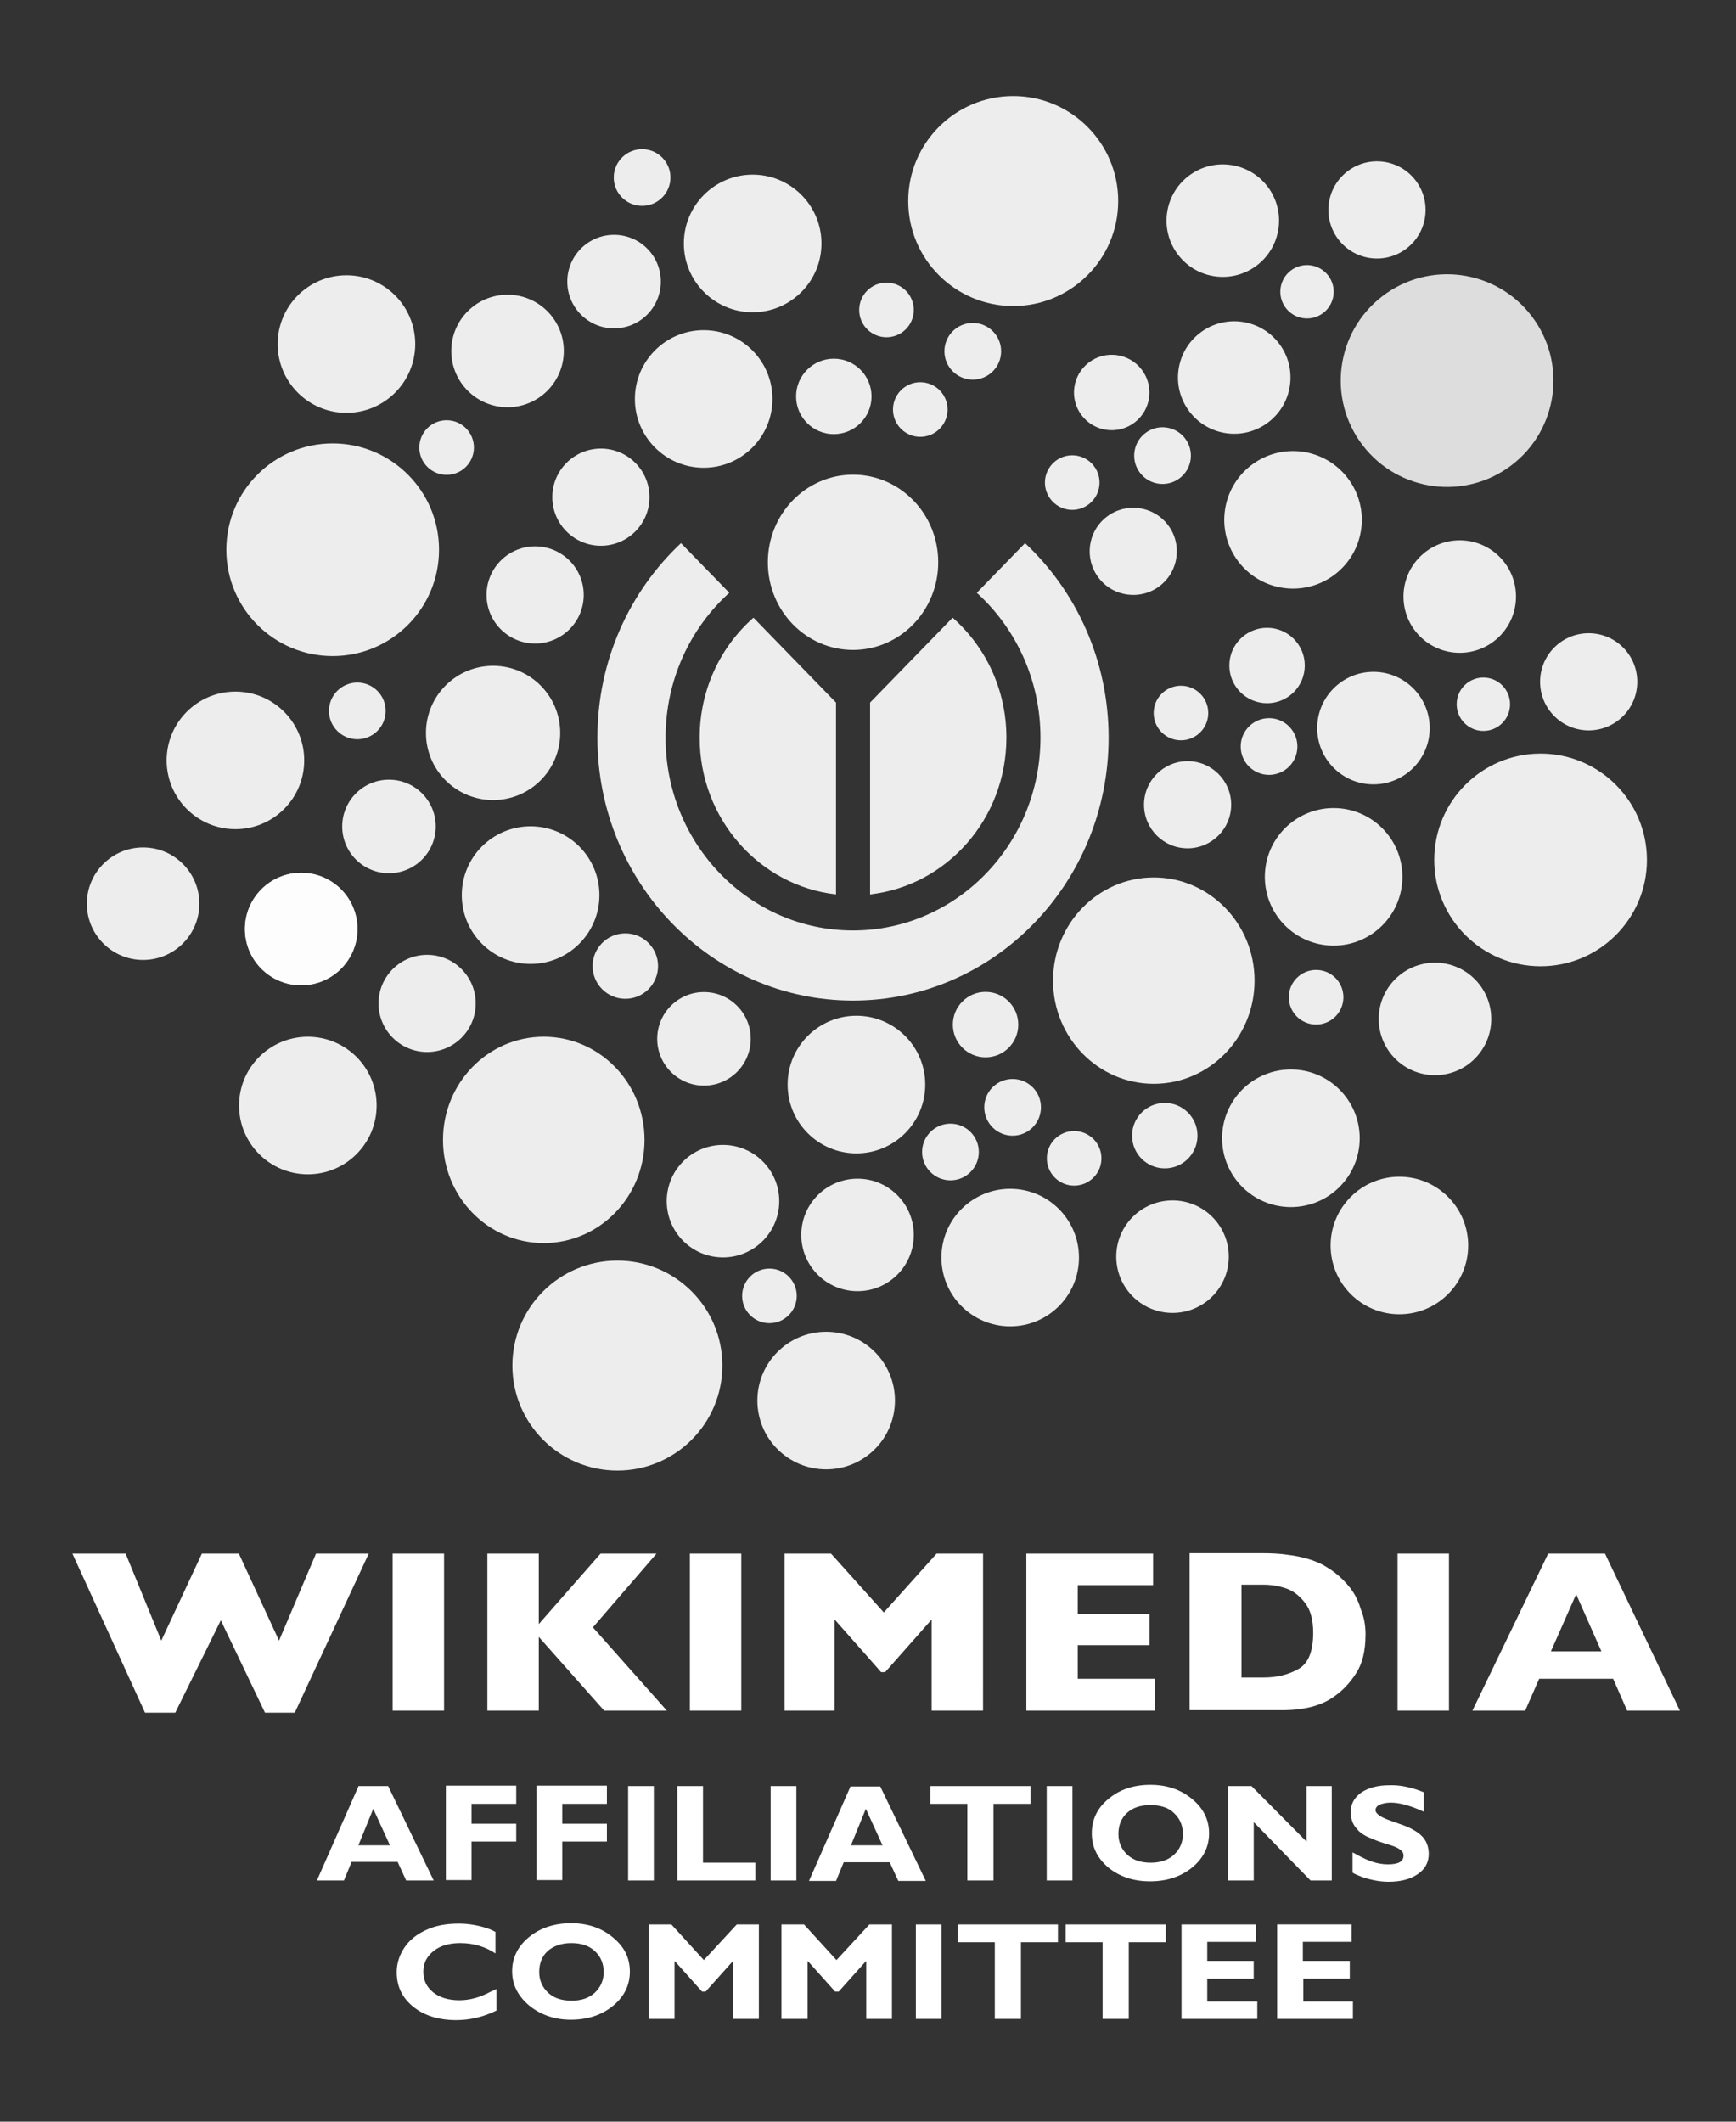 <?xml version="1.0" encoding="UTF-8" standalone="no"?>
<!-- Created with Inkscape (http://www.inkscape.org/) -->

<svg
   width="90mm"
   height="110mm"
   viewBox="0 0 90 110"
   version="1.1"
   id="svg1"
   inkscape:version="1.3.2 (091e20e, 2023-11-25, custom)"
   sodipodi:docname="AffCom_Color_Logo_with_Text_all_white.svg"
   xmlns:inkscape="http://www.inkscape.org/namespaces/inkscape"
   xmlns:sodipodi="http://sodipodi.sourceforge.net/DTD/sodipodi-0.dtd"
   xmlns="http://www.w3.org/2000/svg"
   xmlns:svg="http://www.w3.org/2000/svg">
  <rect x="0" y="0" width="90" height="110" fill="#333333" stroke="none"/>
  <sodipodi:namedview
     id="namedview1"
     pagecolor="#ffffff"
     bordercolor="#666666"
     borderopacity="1.0"
     inkscape:showpageshadow="2"
     inkscape:pageopacity="0.0"
     inkscape:pagecheckerboard="0"
     inkscape:deskcolor="#d1d1d1"
     inkscape:document-units="mm"
     inkscape:zoom="0.66599626"
     inkscape:cx="427.17958"
     inkscape:cy="104.35494"
     inkscape:window-width="1920"
     inkscape:window-height="986"
     inkscape:window-x="-11"
     inkscape:window-y="-11"
     inkscape:window-maximized="1"
     inkscape:current-layer="g2" />
  <defs
     id="defs1">
    <filter
       style="color-interpolation-filters:sRGB"
       inkscape:label="Edge Detect"
       id="filter888"
       x="0"
       y="0"
       width="1"
       height="1">
      <feConvolveMatrix
         in="SourceGraphic"
         kernelMatrix="0 1 0 1 -4 1 0 1 0"
         order="3 3"
         bias="0"
         divisor="1"
         targetX="1"
         targetY="1"
         preserveAlpha="true"
         result="convolve"
         id="feConvolveMatrix886" />
    </filter>
  </defs>
  <g
     inkscape:label="Layer 1"
     inkscape:groupmode="layer"
     id="layer1">
    <g
       id="g4304"
       transform="matrix(1.417,0,0,1.417,-39.401,18.578)"
       style="fill:#f9f9f9">
      <g
         id="g2"
         transform="matrix(0.809,0,0,0.809,-24.332,-32.998)"
         style="fill:#f9f9f9">
        <g
           id="g1"
           transform="matrix(1.057,0,0,1.057,24.422,-1.658)"
           style="fill:#ffffff">
          <g
             id="g3159"
             style="fill:#ffffff">
            <g
               id="g3549"
               style="fill:#ffffff">
              <g
                 id="g1988"
                 transform="translate(0,5.881)"
                 style="fill:#ffffff">
                <ellipse
                   cx="74.365"
                   cy="43.004"
                   style="display:inline;opacity:0.911;fill:#ffffff;fill-opacity:1;stroke-width:0.082"
                   id="circle3"
                   rx="3.645"
                   ry="3.75" />
                <path
                   d="m 81.725,42.184 -2.066,2.125 c 1.671,1.512 2.725,3.728 2.725,6.197 0,4.557 -3.591,8.251 -8.02,8.251 -4.429,0 -8.02,-3.694 -8.02,-8.251 0,-2.469 1.055,-4.685 2.726,-6.197 l -2.066,-2.125 c -2.197,2.058 -3.576,5.024 -3.576,8.322 0,6.214 4.896,11.251 10.936,11.251 6.04,0 10.936,-5.037 10.936,-11.251 0,-3.298 -1.379,-6.264 -3.576,-8.322 z"
                   style="display:inline;opacity:0.911;fill:#ffffff;fill-opacity:1;stroke-width:0.082"
                   id="path5" />
                <path
                   d="m 73.636,49.006 -3.531,-3.632 c -1.408,1.238 -2.302,3.077 -2.302,5.133 0,3.475 2.552,6.335 5.833,6.708 z m 4.989,-3.632 -3.531,3.632 v 8.208 c 3.281,-0.373 5.833,-3.234 5.833,-6.708 0,-2.055 -0.894,-3.894 -2.302,-5.133 z"
                   style="display:inline;opacity:0.911;fill:#ffffff;fill-opacity:1;stroke-width:0.082"
                   id="path7" />
                <circle
                   style="opacity:0.911;fill:#ffffff;fill-opacity:1;stroke-width:0.174"
                   id="circle58233"
                   cx="74.51"
                   cy="65.35"
                   r="2.944" />
                <circle
                   style="opacity:0.911;fill:#ffffff;fill-opacity:1;stroke-width:0.27"
                   id="path58067"
                   cx="103.782"
                   cy="55.739"
                   r="4.55" />
                <circle
                   style="opacity:0.911;fill:#ffffff;fill-opacity:1;stroke-width:0.27"
                   id="circle58229"
                   cx="52.101"
                   cy="42.467"
                   r="4.55" />
                <circle
                   style="opacity:0.911;fill:#ffffff;fill-opacity:1;stroke-width:0.174"
                   id="circle58231"
                   cx="60.569"
                   cy="57.244"
                   r="2.944" />
                <circle
                   style="opacity:0.911;fill:#ffffff;fill-opacity:1;stroke-width:0.174"
                   id="circle58235"
                   cx="93.099"
                   cy="67.648"
                   r="2.944" />
                <circle
                   style="opacity:0.911;fill:#ffffff;fill-opacity:1;stroke-width:0.174"
                   id="circle58237"
                   cx="70.07"
                   cy="29.361"
                   r="2.944" />
                <circle
                   style="opacity:0.911;fill:#ffffff;fill-opacity:1;stroke-width:0.123"
                   id="circle58239"
                   cx="56.142"
                   cy="61.878"
                   r="2.079" />
                <circle
                   style="opacity:0.911;fill:#ffffff;fill-opacity:1;stroke-width:0.123"
                   id="circle58241"
                   cx="60.763"
                   cy="44.4"
                   r="2.079" />
                <circle
                   style="opacity:0.911;fill:#ffffff;fill-opacity:1;stroke-width:0.123"
                   id="circle58243"
                   cx="63.577"
                   cy="40.217"
                   r="2.079" />
                <circle
                   style="opacity:0.911;fill:#ffffff;fill-opacity:1;stroke-width:0.123"
                   id="circle58245"
                   cx="105.84"
                   cy="48.117"
                   r="2.079" />
                <circle
                   style="opacity:0.911;fill:#ffffff;fill-opacity:1;stroke-width:0.096"
                   id="circle58247"
                   cx="92.079"
                   cy="47.42"
                   r="1.614" />
                <circle
                   style="opacity:0.911;fill:#ffffff;fill-opacity:1;stroke-width:0.096"
                   id="circle58249"
                   cx="73.542"
                   cy="35.906"
                   r="1.614" />
                <circle
                   style="opacity:0.911;fill:#ffffff;fill-opacity:1;stroke-width:0.068"
                   id="circle58251"
                   cx="101.334"
                   cy="49.077"
                   r="1.142" />
                <circle
                   style="opacity:0.911;fill:#ffffff;fill-opacity:1;stroke-width:0.083"
                   id="circle58253"
                   cx="64.622"
                   cy="60.281"
                   r="1.4" />
                <circle
                   style="opacity:0.911;fill:#ffffff;fill-opacity:1;stroke-width:0.083"
                   id="circle58255"
                   cx="80.035"
                   cy="62.785"
                   r="1.4" />
                <circle
                   style="opacity:0.911;fill:#ffffff;fill-opacity:1;stroke-width:0.083"
                   id="circle58257"
                   cx="87.703"
                   cy="67.536"
                   r="1.4" />
                <circle
                   style="display:inline;opacity:0.911;fill:#ffffff;fill-opacity:1;stroke-width:0.145"
                   id="circle77597"
                   cx="50.754"
                   cy="58.695"
                   r="2.407" />
                <circle
                   style="opacity:0.911;fill:#ffffff;fill-opacity:1;stroke-width:0.271"
                   id="path71383"
                   cx="64.282"
                   cy="77.374"
                   r="4.492" />
                <circle
                   style="opacity:0.911;fill:#ffffff;fill-opacity:1;stroke-width:0.271"
                   id="circle77359"
                   cx="81.218"
                   cy="27.547"
                   r="4.492" />
                <circle
                   style="opacity:0.911;fill:#ffffff;fill-opacity:1;stroke-width:0.07"
                   id="circle77363"
                   cx="83.825"
                   cy="68.506"
                   r="1.168" />
                <circle
                   style="opacity:0.911;fill:#ffffff;fill-opacity:1;stroke-width:0.07"
                   id="circle77365"
                   cx="94.178"
                   cy="61.613"
                   r="1.168" />
                <circle
                   style="opacity:0.911;fill:#ffffff;fill-opacity:1;stroke-width:0.07"
                   id="circle77367"
                   cx="88.395"
                   cy="49.453"
                   r="1.168" />
                <circle
                   style="opacity:0.911;fill:#ffffff;fill-opacity:1;stroke-width:0.07"
                   id="circle77369"
                   cx="70.788"
                   cy="74.392"
                   r="1.168" />
                <circle
                   style="opacity:0.911;fill:#ffffff;fill-opacity:1;stroke-width:0.07"
                   id="circle77371"
                   cx="56.976"
                   cy="38.093"
                   r="1.168" />
                <circle
                   style="opacity:0.911;fill:#ffffff;fill-opacity:1;stroke-width:0.07"
                   id="circle77373"
                   cx="77.242"
                   cy="36.467"
                   r="1.168" />
                <circle
                   style="opacity:0.911;fill:#ffffff;fill-opacity:1;stroke-width:0.07"
                   id="circle77477"
                   cx="75.796"
                   cy="32.207"
                   r="1.168" />
                <circle
                   style="opacity:0.911;fill:#ffffff;fill-opacity:1;stroke-width:0.145"
                   id="circle77479"
                   cx="43.99"
                   cy="57.611"
                   r="2.407" />
                <circle
                   style="opacity:0.911;fill:#ffffff;fill-opacity:1;stroke-width:0.145"
                   id="circle77583"
                   cx="59.583"
                   cy="33.962"
                   r="2.407" />
                <circle
                   style="opacity:0.911;fill:#ffffff;fill-opacity:1;stroke-width:0.145"
                   id="circle77585"
                   cx="100.323"
                   cy="44.47"
                   r="2.407" />
                <circle
                   style="opacity:0.911;fill:#ffffff;fill-opacity:1;stroke-width:0.145"
                   id="circle77587"
                   cx="96.631"
                   cy="50.098"
                   r="2.407" />
                <circle
                   style="opacity:0.911;fill:#ffffff;fill-opacity:1;stroke-width:0.145"
                   id="circle77589"
                   cx="99.264"
                   cy="62.542"
                   r="2.407" />
                <circle
                   style="opacity:0.911;fill:#ffffff;fill-opacity:1;stroke-width:0.145"
                   id="circle77591"
                   cx="88.034"
                   cy="72.714"
                   r="2.407" />
                <circle
                   style="opacity:0.911;fill:#ffffff;fill-opacity:1;stroke-width:0.145"
                   id="circle77593"
                   cx="74.557"
                   cy="71.784"
                   r="2.407" />
                <circle
                   style="opacity:0.911;fill:#ffffff;fill-opacity:1;stroke-width:0.145"
                   id="circle77595"
                   cx="68.8"
                   cy="70.339"
                   r="2.407" />
                <circle
                   style="opacity:0.911;fill:#ffffff;fill-opacity:1;stroke-width:0.145"
                   id="circle77599"
                   cx="50.754"
                   cy="58.695"
                   r="2.407" />
                <circle
                   style="opacity:0.911;fill:#ffffff;fill-opacity:1;stroke-width:0.173"
                   id="circle77601"
                   cx="58.964"
                   cy="50.305"
                   r="2.872" />
                <circle
                   style="opacity:0.911;fill:#ffffff;fill-opacity:1;stroke-width:0.112"
                   id="circle77603"
                   cx="88.679"
                   cy="53.377"
                   r="1.865" />
                <ellipse
                   style="opacity:0.911;fill:#ffffff;fill-opacity:1;stroke-width:0.265"
                   id="path4645"
                   cx="61.132"
                   cy="67.718"
                   rx="4.311"
                   ry="4.415" />
                <ellipse
                   style="opacity:0.911;fill:#ffffff;fill-opacity:1;stroke-width:0.265"
                   id="ellipse4729"
                   cx="87.233"
                   cy="60.903"
                   rx="4.311"
                   ry="4.415" />
                <circle
                   style="opacity:0.911;fill:#ffffff;fill-opacity:1;stroke-width:0.265"
                   id="path4753"
                   cx="47.94"
                   cy="51.479"
                   r="2.943" />
                <circle
                   style="opacity:0.911;fill:#ffffff;fill-opacity:1;stroke-width:0.265"
                   id="circle4835"
                   cx="51.038"
                   cy="66.247"
                   r="2.943" />
                <circle
                   style="opacity:0.911;fill:#ffffff;fill-opacity:1;stroke-width:0.265"
                   id="circle4837"
                   cx="73.215"
                   cy="78.871"
                   r="2.943" />
                <circle
                   style="opacity:0.911;fill:#ffffff;fill-opacity:1;stroke-width:0.265"
                   id="circle4839"
                   cx="97.741"
                   cy="72.236"
                   r="2.943" />
                <circle
                   style="opacity:0.911;fill:#ffffff;fill-opacity:1;stroke-width:0.265"
                   id="circle4841"
                   cx="94.927"
                   cy="56.462"
                   r="2.943" />
                <circle
                   style="opacity:0.911;fill:#ffffff;fill-opacity:1;stroke-width:0.265"
                   id="circle4843"
                   cx="81.089"
                   cy="72.753"
                   r="2.943" />
                <circle
                   style="opacity:0.911;fill:#ffffff;fill-opacity:1;stroke-width:0.265"
                   id="circle4845"
                   cx="67.974"
                   cy="36.015"
                   r="2.943" />
                <circle
                   style="opacity:0.911;fill:#ffffff;fill-opacity:1;stroke-width:0.265"
                   id="circle4847"
                   cx="52.69"
                   cy="33.666"
                   r="2.943" />
                <circle
                   style="opacity:0.911;fill:#ffffff;fill-opacity:1;stroke-width:0.18"
                   id="circle4849"
                   cx="64.14"
                   cy="30.993"
                   r="2.001" />
                <circle
                   style="opacity:0.911;fill:#ffffff;fill-opacity:1;stroke-width:0.18"
                   id="circle4851"
                   cx="67.987"
                   cy="63.394"
                   r="2.001" />
                <circle
                   style="opacity:0.911;fill:#ffffff;fill-opacity:1;stroke-width:0.18"
                   id="circle4853"
                   cx="54.51"
                   cy="54.306"
                   r="2.001" />
                <circle
                   style="opacity:0.911;fill:#ffffff;fill-opacity:1;stroke-width:0.109"
                   id="circle4855"
                   cx="53.155"
                   cy="49.362"
                   r="1.213" />
                <circle
                   style="opacity:0.911;fill:#ffffff;fill-opacity:1;stroke-width:0.109"
                   id="circle4857"
                   cx="79.488"
                   cy="33.975"
                   r="1.213" />
                <circle
                   style="opacity:0.911;fill:#ffffff;fill-opacity:1;stroke-width:0.109"
                   id="circle4859"
                   cx="92.164"
                   cy="50.886"
                   r="1.213" />
                <circle
                   style="opacity:0.911;fill:#ffffff;fill-opacity:1;stroke-width:0.109"
                   id="circle4861"
                   cx="81.192"
                   cy="66.324"
                   r="1.213" />
                <circle
                   style="opacity:0.911;fill:#ffffff;fill-opacity:1;stroke-width:0.109"
                   id="circle4863"
                   cx="78.533"
                   cy="68.235"
                   r="1.213" />
                <circle
                   style="opacity:0.911;fill:#ffffff;fill-opacity:1;stroke-width:0.109"
                   id="circle77726"
                   cx="65.34"
                   cy="26.54"
                   r="1.213" />
              </g>
              <circle
                 style="opacity:0.911;fill:#ffffff;fill-opacity:0.914;stroke-width:0.27"
                 id="path58067-1-2"
                 cx="54.235"
                 cy="93.301"
                 r="4.55"
                 transform="rotate(-37.439)" />
              <circle
                 style="opacity:0.911;fill:#ffffff;fill-opacity:1;stroke-width:0.123"
                 id="circle58245-8-4"
                 cx="56.293"
                 cy="85.679"
                 r="2.079"
                 transform="rotate(-37.439)" />
              <circle
                 style="opacity:0.911;fill:#ffffff;fill-opacity:1;stroke-width:0.096"
                 id="circle58247-4-6"
                 cx="42.532"
                 cy="84.982"
                 r="1.614"
                 transform="rotate(-37.439)" />
              <circle
                 style="opacity:0.911;fill:#ffffff;fill-opacity:1;stroke-width:0.068"
                 id="circle58251-3-3"
                 cx="51.787"
                 cy="86.639"
                 r="1.142"
                 transform="rotate(-37.439)" />
              <circle
                 style="opacity:0.911;fill:#ffffff;fill-opacity:1;stroke-width:0.07"
                 id="circle77367-0-4"
                 cx="38.848"
                 cy="87.015"
                 r="1.168"
                 transform="rotate(-37.439)" />
              <circle
                 style="opacity:0.911;fill:#ffffff;fill-opacity:1;stroke-width:0.145"
                 id="circle77585-1-0"
                 cx="50.776"
                 cy="82.032"
                 r="2.407"
                 transform="rotate(-37.439)" />
              <circle
                 style="opacity:0.911;fill:#ffffff;fill-opacity:1;stroke-width:0.145"
                 id="circle77587-1-1"
                 cx="47.084"
                 cy="87.66"
                 r="2.407"
                 transform="rotate(-37.439)" />
              <circle
                 style="opacity:0.911;fill:#ffffff;fill-opacity:1;stroke-width:0.112"
                 id="circle77603-1-8"
                 cx="39.132"
                 cy="90.939"
                 r="1.865"
                 transform="rotate(-37.439)" />
              <circle
                 style="opacity:0.911;fill:#ffffff;fill-opacity:1;stroke-width:0.265"
                 id="circle4841-7-5"
                 cx="45.38"
                 cy="94.024"
                 r="2.943"
                 transform="rotate(-37.439)" />
              <circle
                 style="opacity:0.911;fill:#ffffff;fill-opacity:1;stroke-width:0.109"
                 id="circle4859-6-3"
                 cx="42.617"
                 cy="88.448"
                 r="1.213"
                 transform="rotate(-37.439)" />
            </g>
          </g>
        </g>
        <g
           id="g16"
           transform="matrix(0.884,0,0,0.812,-42.266,2.927)"
           style="fill:#ffffff">
          <path
             id="path11"
             class="st0"
             d="m 206.658,121.948 h -2.7 l -0.715,-1.777 h -3.784 l -0.715,1.777 h -2.7 l 3.876,-8.745 h 2.907 z m -4.015,-3.3 -1.292,-3.184 -1.292,3.184 z m -7.799,3.3 h -2.63 v -8.745 h 2.63 z m -4.269,-4.223 c 0,0.9 -0.162,1.615 -0.485,2.146 -0.323,0.554 -0.715,0.992 -1.154,1.315 -0.623,0.485 -1.5,0.738 -2.63,0.738 h -0.138 -4.592 v -8.745 h 3.623 c 0.554,0 1.015,0.023 1.408,0.092 0.392,0.046 0.738,0.138 1.038,0.231 0.3,0.092 0.577,0.231 0.785,0.346 0.208,0.138 0.415,0.277 0.577,0.415 0.3,0.254 0.554,0.531 0.785,0.854 0.231,0.323 0.415,0.715 0.531,1.154 0.185,0.485 0.254,0.946 0.254,1.454 z m -2.677,-0.115 c 0,-0.715 -0.138,-1.269 -0.415,-1.661 -0.277,-0.392 -0.6,-0.669 -0.969,-0.808 -0.369,-0.138 -0.761,-0.208 -1.154,-0.208 h -1.131 v 5.169 h 1.131 c 0.692,0 1.292,-0.162 1.8,-0.485 0.485,-0.3 0.738,-0.969 0.738,-2.007 z m -8.076,4.338 h -6.599 v -8.745 h 6.484 v 1.754 h -3.853 v 1.592 h 3.669 v 1.754 h -3.669 v 1.869 h 3.946 v 1.777 z m -8.814,0 h -2.63 v -5.076 l -2.377,2.93 h -0.208 l -2.377,-2.93 v 5.076 h -2.561 v -8.745 h 2.377 l 2.7,3.277 2.7,-3.277 h 2.377 z m -12.368,0 h -2.63 v -8.745 h 2.63 z m -3.807,0 h -3.207 l -3.346,-4.107 v 4.107 h -2.63 v -8.745 h 2.63 v 3.923 l 3.161,-3.923 h 2.861 l -3.253,4.107 z m -11.399,0 h -2.63 v -8.745 h 2.63 z m -3.853,-8.745 -3.784,8.86 h -1.523 l -2.261,-5.146 -2.33,5.146 h -1.546 l -3.715,-8.86 h 2.723 l 1.823,4.846 2.077,-4.846 h 1.892 l 2.054,4.846 1.892,-4.846 z"
             style="fill:#ffffff;stroke-width:0.231" />
          <path
             id="path13"
             class="st0"
             d="m 139.051,126.171 -2.123,5.238 h 1.384 l 0.392,-1.038 h 2.354 l 0.438,1.038 h 1.408 l -2.33,-5.261 h -1.523 z m 0.761,1.246 0.854,2.031 h -1.615 z m 7.314,-1.269 v 0.992 h -2.284 v 1.108 h 2.284 v 0.992 h -2.284 v 2.146 h -1.315 v -5.261 h 3.6 m 4.638,0.023 v 0.992 h -2.284 v 1.108 h 2.284 v 0.992 h -2.284 v 2.146 h -1.315 v -5.261 h 3.6 m 2.4,0.023 v 5.261 h -1.315 v -5.261 h 1.315 m 5.192,4.292 v 0.969 h -3.992 v -5.261 h 1.315 v 4.269 h 2.677 m 2.1,-4.269 v 5.261 h -1.315 v -5.261 h 1.315 m 2.769,0.023 -2.123,5.261 h 1.384 l 0.392,-1.038 h 2.354 l 0.438,1.038 h 1.408 l -2.33,-5.261 z m 0.785,1.246 0.854,2.031 h -1.615 z m 8.422,-1.269 v 0.992 h -1.892 v 4.269 h -1.338 v -4.269 h -1.892 v -0.992 h 5.122 m 2.146,0 v 5.261 h -1.315 v -5.261 h 1.315 m 3.992,-0.069 c -0.854,0 -1.569,0.254 -2.146,0.785 -0.577,0.508 -0.854,1.154 -0.854,1.915 0,0.761 0.277,1.384 0.854,1.915 0.577,0.508 1.292,0.761 2.123,0.761 0.854,0 1.569,-0.254 2.146,-0.761 0.577,-0.508 0.877,-1.154 0.877,-1.915 0,-0.761 -0.3,-1.408 -0.877,-1.915 -0.554,-0.508 -1.269,-0.785 -2.123,-0.785 z m 0,1.131 c 0.508,0 0.923,0.138 1.2,0.438 0.3,0.3 0.461,0.692 0.461,1.177 0,0.461 -0.162,0.854 -0.461,1.154 -0.3,0.3 -0.715,0.438 -1.177,0.438 -0.508,0 -0.9,-0.138 -1.2,-0.438 -0.3,-0.3 -0.461,-0.692 -0.461,-1.154 0,-0.485 0.138,-0.877 0.438,-1.177 0.3,-0.3 0.692,-0.438 1.2,-0.438 z m 9.276,-1.061 v 5.261 h -1.084 l -2.907,-3.253 v 3.253 h -1.315 v -5.261 h 1.2 l 2.815,3.092 v -3.092 h 1.292 m 4.707,0.346 v 1.084 l -0.092,-0.046 c -0.623,-0.3 -1.154,-0.461 -1.592,-0.461 -0.231,0 -0.415,0.046 -0.577,0.115 -0.138,0.069 -0.208,0.185 -0.208,0.3 0,0.208 0.277,0.415 0.854,0.623 l 0.415,0.162 c 0.508,0.185 0.877,0.415 1.108,0.669 0.231,0.254 0.346,0.6 0.346,0.992 0,0.461 -0.185,0.854 -0.577,1.131 -0.369,0.277 -0.877,0.415 -1.477,0.415 -0.438,0 -0.9,-0.092 -1.384,-0.277 -0.208,-0.092 -0.369,-0.162 -0.461,-0.231 v -1.131 c 0.346,0.208 0.623,0.369 0.854,0.461 0.323,0.138 0.646,0.208 0.969,0.208 0.531,0 0.785,-0.162 0.785,-0.485 0,-0.138 -0.046,-0.231 -0.162,-0.323 -0.092,-0.092 -0.277,-0.185 -0.554,-0.277 l -0.277,-0.092 c -0.346,-0.115 -0.623,-0.254 -0.877,-0.369 -0.208,-0.115 -0.369,-0.231 -0.485,-0.392 -0.231,-0.254 -0.346,-0.577 -0.346,-0.969 0,-0.461 0.185,-0.808 0.531,-1.084 0.369,-0.277 0.854,-0.415 1.454,-0.415 0.531,-0.023 1.131,0.115 1.754,0.392"
             style="fill:#ffffff;stroke-width:0.231" />
          <path
             id="path15"
             class="st0"
             d="m 146.112,137.454 v 1.2 c -0.646,0.346 -1.338,0.531 -2.054,0.531 -0.9,0 -1.638,-0.254 -2.192,-0.738 -0.577,-0.508 -0.854,-1.131 -0.854,-1.938 0,-0.485 0.138,-0.946 0.392,-1.361 0.254,-0.415 0.623,-0.738 1.084,-0.969 0.485,-0.254 1.038,-0.369 1.707,-0.369 0.485,0 0.969,0.092 1.431,0.254 0.185,0.069 0.323,0.138 0.438,0.208 v 1.2 c -0.508,-0.369 -1.108,-0.577 -1.8,-0.577 -0.554,0 -1.015,0.138 -1.361,0.438 -0.346,0.3 -0.531,0.669 -0.531,1.154 0,0.461 0.162,0.854 0.508,1.154 0.346,0.3 0.808,0.438 1.338,0.438 0.531,0 1.061,-0.162 1.569,-0.461 l 0.323,-0.162 m 3.83,-3.669 c -0.854,0 -1.569,0.254 -2.146,0.761 -0.577,0.508 -0.877,1.154 -0.877,1.915 0,0.761 0.3,1.384 0.877,1.915 0.577,0.508 1.292,0.785 2.123,0.785 0.854,0 1.569,-0.254 2.146,-0.761 0.577,-0.508 0.877,-1.154 0.877,-1.915 0,-0.761 -0.277,-1.384 -0.877,-1.915 -0.554,-0.508 -1.269,-0.785 -2.123,-0.785 z m 0,1.108 c 0.508,0 0.9,0.138 1.2,0.438 0.3,0.3 0.461,0.692 0.461,1.177 0,0.461 -0.162,0.854 -0.461,1.154 -0.3,0.3 -0.692,0.438 -1.177,0.438 -0.508,0 -0.9,-0.138 -1.2,-0.438 -0.3,-0.3 -0.461,-0.692 -0.461,-1.154 0,-0.485 0.138,-0.877 0.438,-1.177 0.3,-0.277 0.692,-0.438 1.2,-0.438 z m 9.599,-1.038 v 5.261 h -1.315 v -3.207 h -0.023 l -1.384,1.684 h -0.185 l -1.384,-1.684 h -0.023 v 3.207 h -1.315 v -5.261 h 1.154 l 1.661,1.984 1.684,-1.984 h 1.131 m 6.807,0 v 5.261 h -1.315 v -3.207 h -0.023 l -1.384,1.684 h -0.185 l -1.384,-1.684 h -0.023 v 3.207 h -1.338 v -5.261 h 1.154 l 1.661,1.984 1.684,-1.984 h 1.154 m 2.538,0 v 5.261 h -1.315 v -5.261 h 1.315 m 5.953,0 v 0.992 h -1.892 v 4.269 h -1.338 v -4.269 h -1.892 v -0.992 h 5.122 m 5.515,0 v 0.992 h -1.892 v 4.269 h -1.338 v -4.269 h -1.892 v -0.992 h 5.122 m 4.684,4.292 v 0.969 h -3.876 v -5.261 h 3.807 v 0.969 h -2.492 v 1.061 h 2.377 v 0.992 h -2.377 v 1.269 h 2.561 m 4.892,0 v 0.969 h -3.876 v -5.261 h 3.807 v 0.969 h -2.492 v 1.061 h 2.4 v 0.992 h -2.377 v 1.269 h 2.538"
             style="fill:#ffffff;stroke-width:0.231" />
        </g>
      </g>
    </g>
  </g>
</svg>

